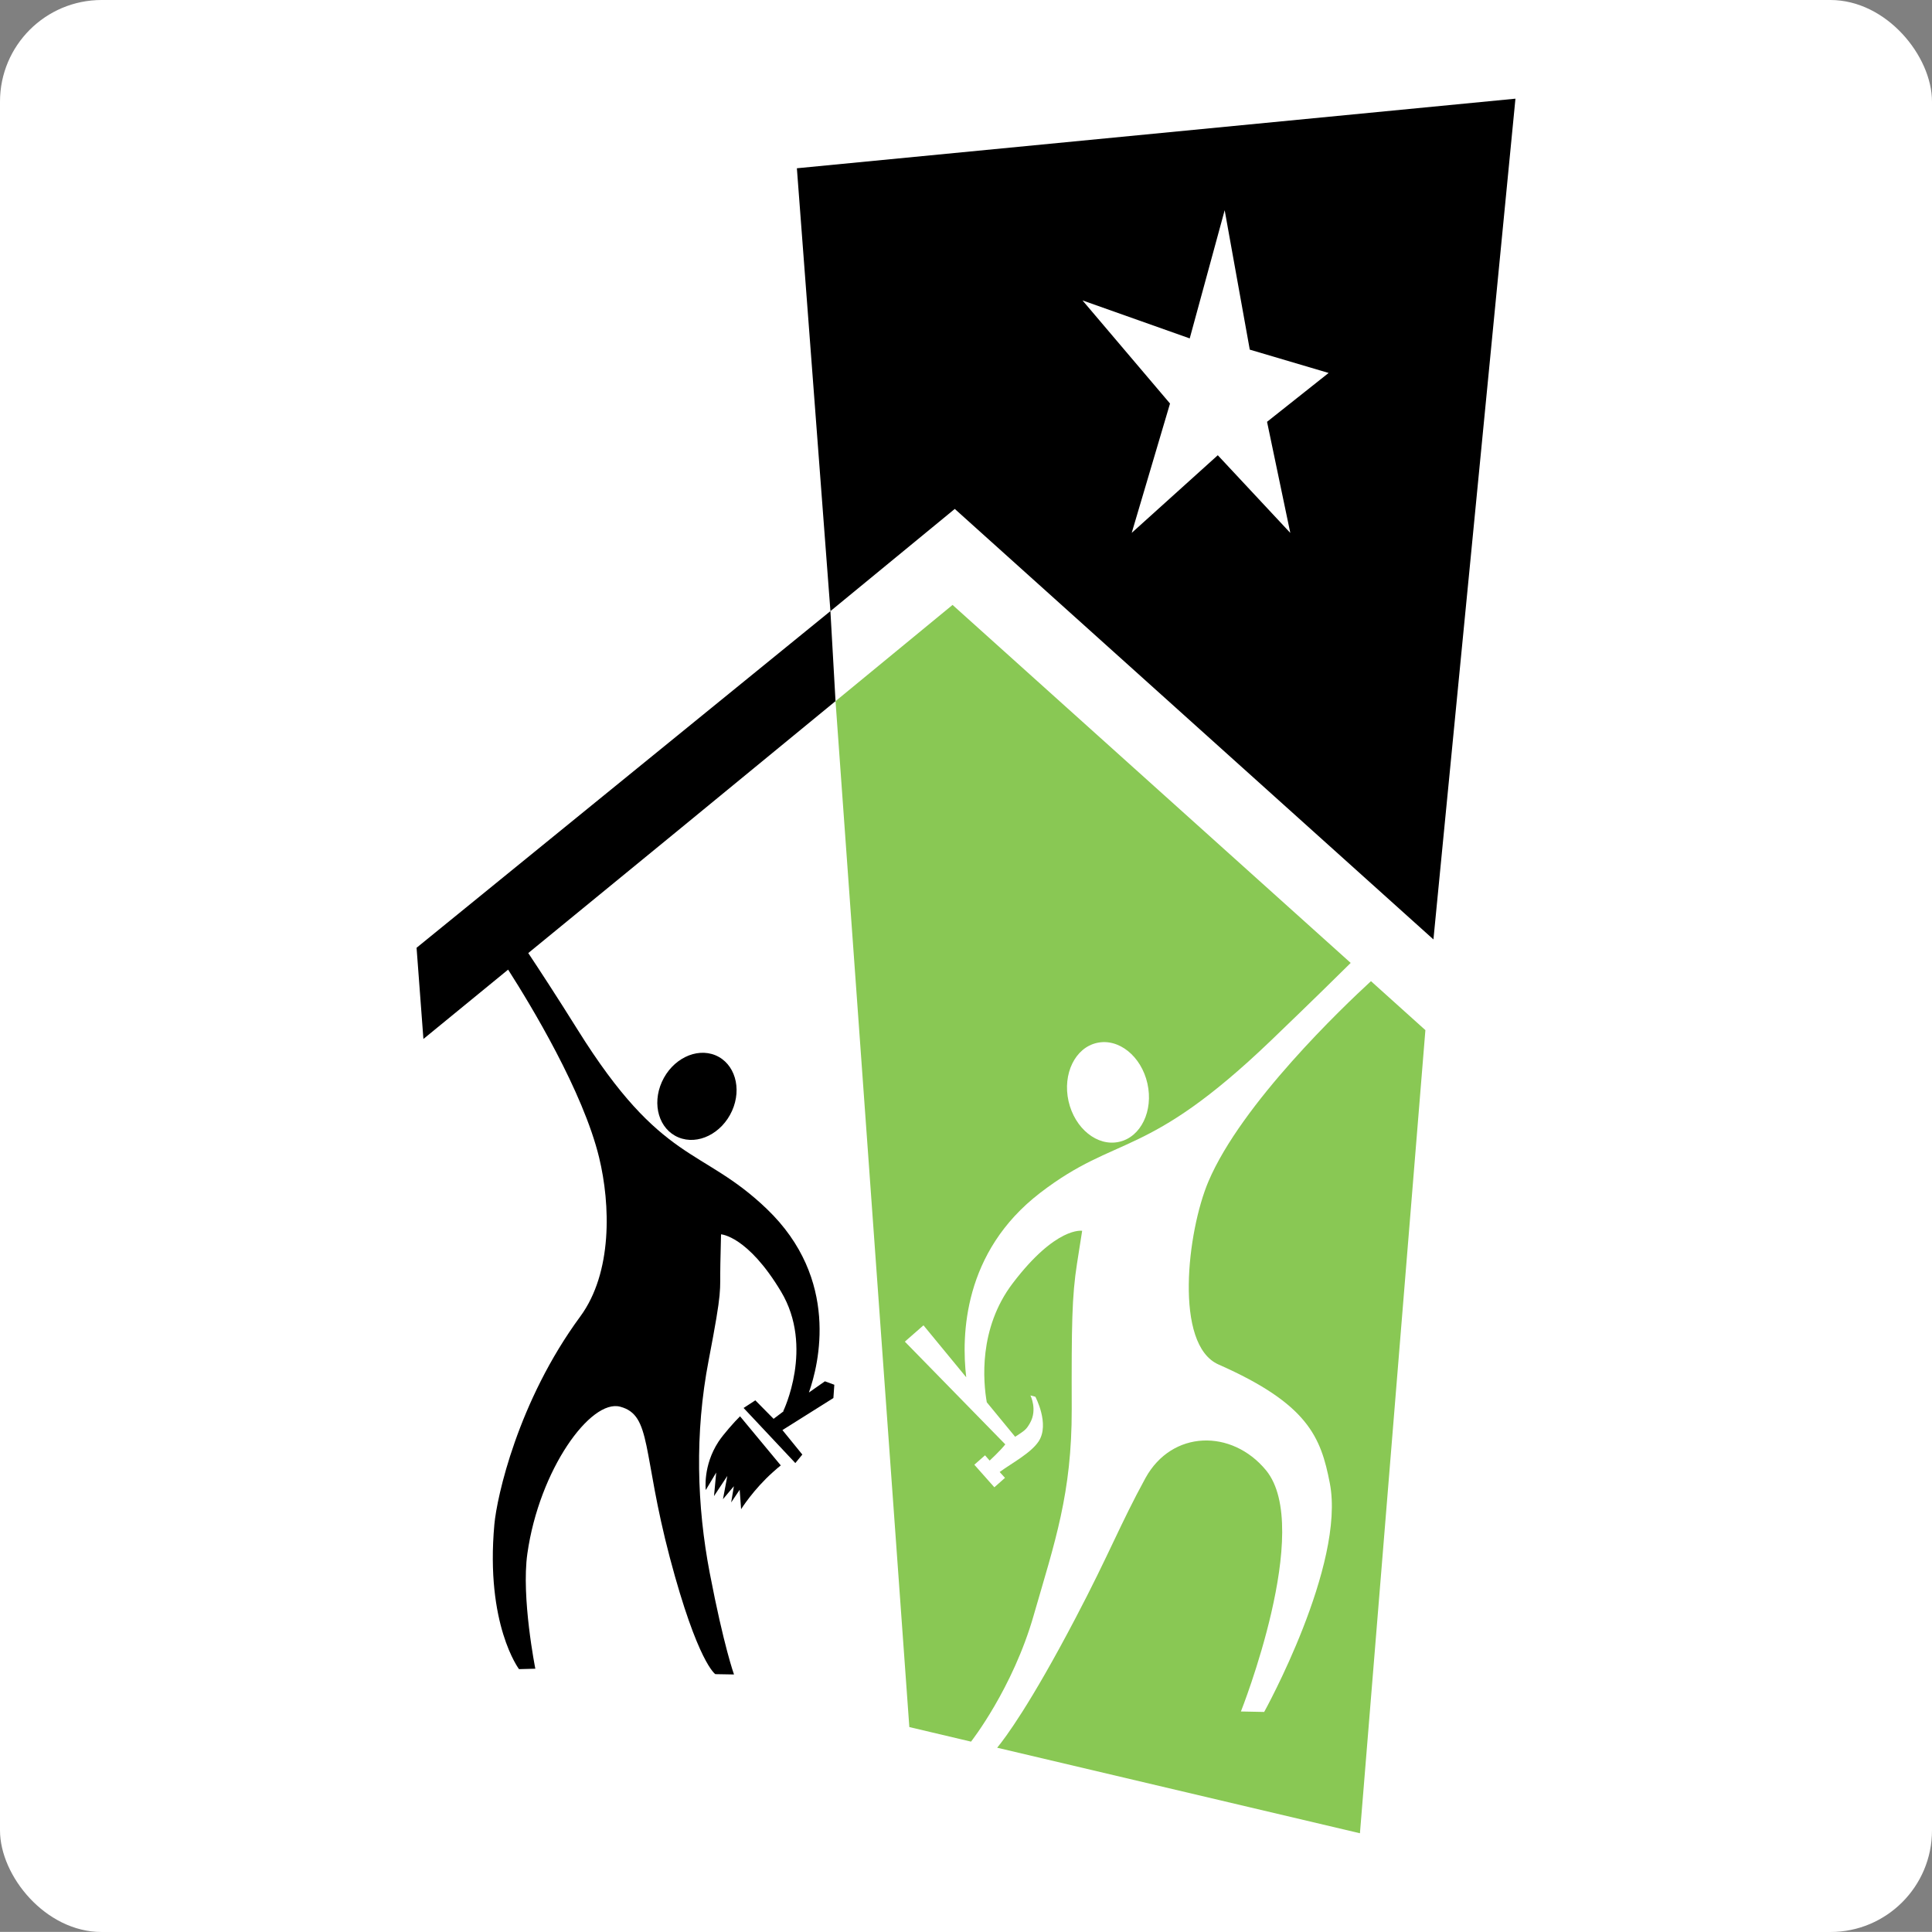 <?xml version="1.0" encoding="UTF-8"?>
<svg xmlns="http://www.w3.org/2000/svg" version="1.1" viewBox="0 0 94.84 94.836">
  <rect x="0" y="0" width="94.84" height="94.836" fill="#808080" stroke="none"/>
  <defs>
    <style>
      .cls-1 {
        fill: #000;
      }

      .cls-1, .cls-2, .cls-3 {
        stroke-width: 0px;
      }

      .cls-2 {
        fill: #89c854;
      }

      .cls-3 {
        fill: #fff;
      }
    </style>
  </defs>
  <rect class="cls-3" width="94.84" height="94.84" rx="4.989" ry="4.989"/>
  <g>
    <path class="cls-1" d="M32.492,53.106c-.502,1.116-.138,2.334.815,2.728.951.395,2.127-.189,2.628-1.304.498-1.109.135-2.331-.816-2.728-.951-.392-2.126.191-2.626,1.304"/>
    <path class="cls-2" d="M53.848,51.195c1.071-.241,2.177.653,2.478,1.993.301,1.342-.319,2.629-1.39,2.864-1.068.241-2.176-.651-2.482-1.994-.302-1.342.323-2.626,1.394-2.863M50.745,79.285c1.038-3.597,1.873-5.97,1.865-10.116-.011-4.142.008-5.529.259-7.14l.253-1.61s-1.275-.231-3.41,2.577c-1.692,2.227-1.445,4.849-1.272,5.84l1.393,1.694c.476-.31.543-.348.729-.676.374-.655.021-1.354.021-1.354l.242.065s.712,1.334.167,2.181c-.378.583-1.323,1.075-1.919,1.513l.261.288-.522.463-.983-1.108.525-.462.227.259s.516-.475.768-.796l-4.931-5.043.915-.801,2.098,2.55c-.241-2.053-.153-6.143,3.626-9.05,3.811-2.929,5.18-1.584,11.319-7.467,2.056-1.973,3.464-3.363,3.928-3.823-6.896-6.199-18.109-16.286-19.544-17.574-.606.498-2.838,2.334-5.745,4.724l3.623,50.361,3.036.717-.006-.004s2.048-2.603,3.077-6.206"/>
    <path class="cls-2" d="M69.971,50.568c-.717-.646-1.631-1.468-2.671-2.404-1.365,1.254-6.35,6.003-7.978,9.829-1.042,2.454-1.697,8.017.492,8.988,4.396,1.941,5.026,3.561,5.465,5.825.779,4.015-3.222,11.232-3.222,11.232l-1.142-.023s3.574-8.996,1.23-11.844c-1.681-2.031-4.613-1.977-5.915.384-1.242,2.271-1.78,3.731-3.437,6.884-2.222,4.239-3.442,5.867-3.843,6.355l17.808,4.199,3.213-39.423Z"/>
    <path class="cls-1" d="M39.709,68.355c.487-1.381,1.534-5.565-2.075-9.017-3.198-3.065-5.122-2.127-9.276-8.785-1.035-1.657-1.904-2.982-2.426-3.768,4.381-3.584,10.648-8.718,15.083-12.367l-.251-4.419-20.315,16.526.336,4.477s1.673-1.372,4.158-3.404c1.122,1.754,3.68,5.979,4.467,9.223.56,2.311.66,5.649-.925,7.804-3.067,4.17-4.095,8.858-4.217,10.208-.447,4.918,1.21,7.103,1.21,7.103l.801-.021s-.698-3.497-.391-5.651c.585-4.128,3.112-7.604,4.559-7.21,1.557.417,1.068,2.227,2.435,7.409,1.37,5.177,2.233,5.719,2.233,5.719l.917.016s-.496-1.358-1.192-4.985c-.627-3.27-.746-6.843-.052-10.439.69-3.6.543-3.301.574-4.744l.033-1.438s1.301.07,2.943,2.806c1.641,2.735.107,5.883.107,5.883l.04-.017-.51.385-.896-.908-.576.375,2.539,2.704.344-.417-.977-1.202,2.502-1.573.045-.652-.462-.169-.786.55Z"/>
    <path class="cls-1" d="M36.328,69.525c-.267.26-.819.882-1.06,1.249-.774,1.185-.622,2.37-.622,2.37l.512-.858-.108,1.155.654-.988-.214,1.14.535-.636-.132.796.417-.622.07.954s.6-.964,1.567-1.824c.181-.158.267-.24.381-.325l-2-2.411Z"/>
    <path class="cls-1" d="M63.337,26.158l-3.557-3.811-4.225,3.811,1.88-6.349-4.296-5.062,5.263,1.865,1.716-6.293,1.232,6.844,3.871,1.145-3.023,2.398,1.141,5.452ZM39.118,8.26l1.647,21.739,4.914-4.038,1.19-.978,23.497,21.133,4.026-41.272-35.274,3.416Z"/>
  </g>
</svg>